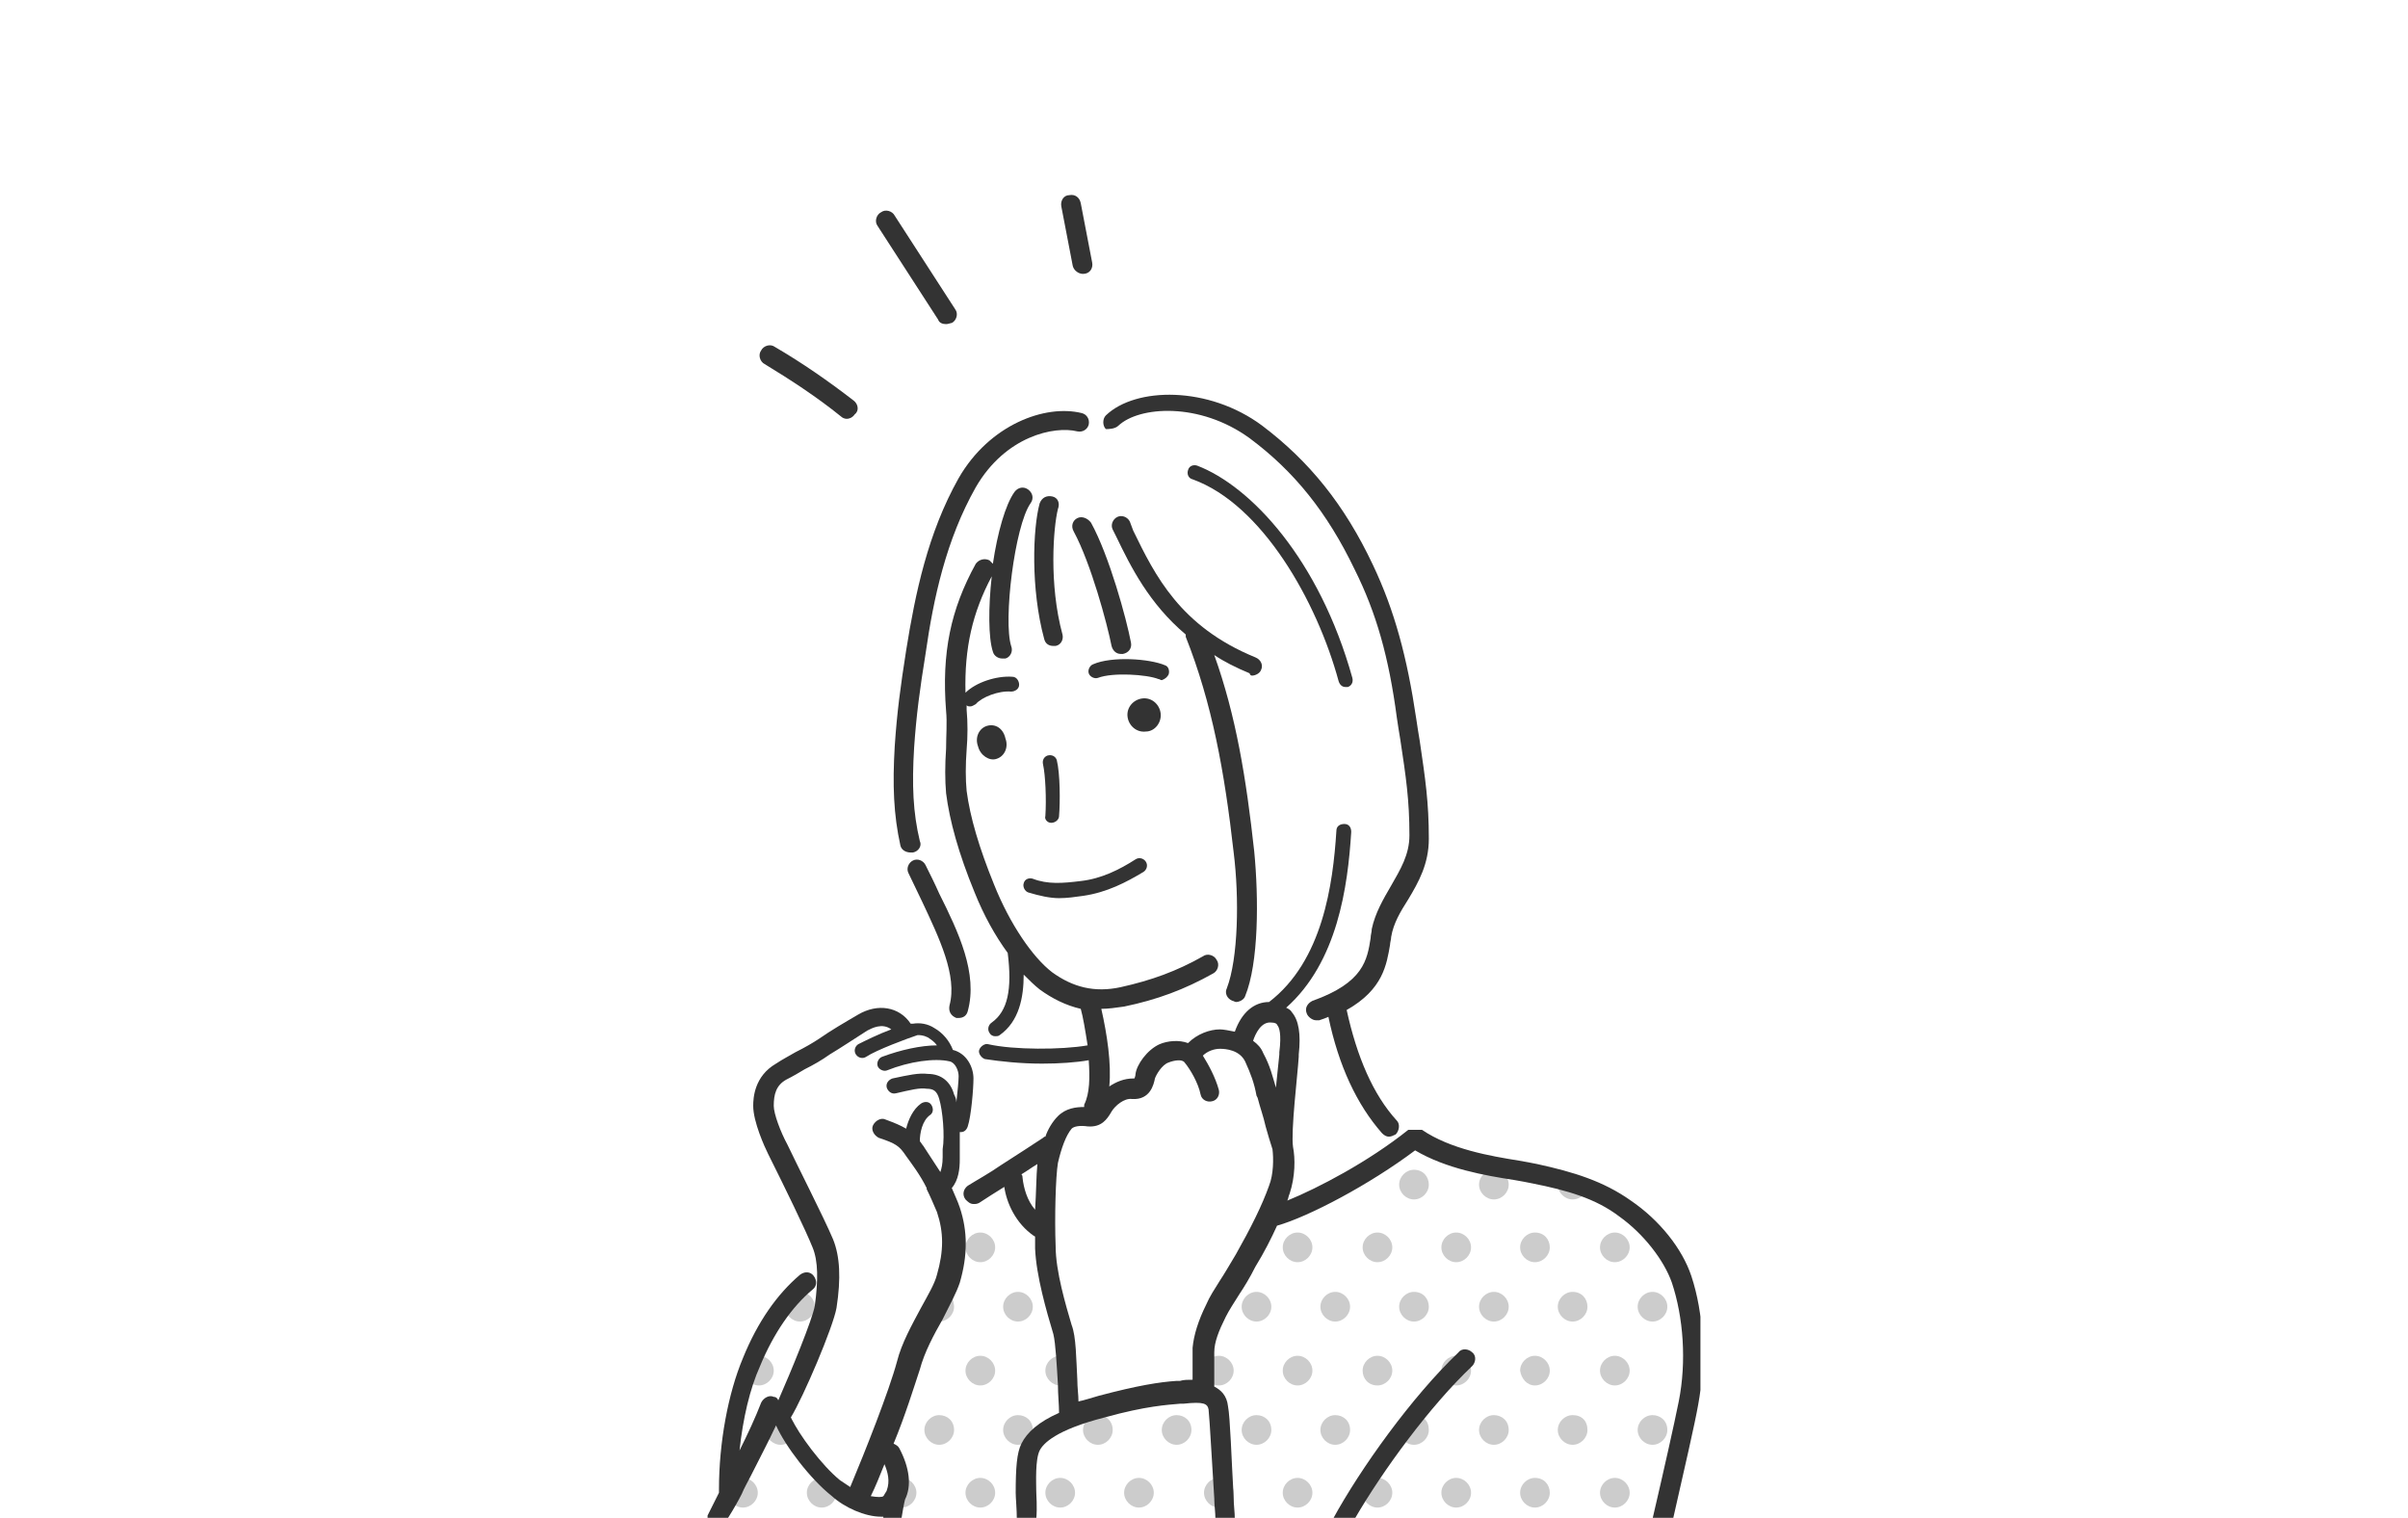 <?xml version="1.0" encoding="utf-8"?>
<!-- Generator: Adobe Illustrator 28.2.0, SVG Export Plug-In . SVG Version: 6.00 Build 0)  -->
<svg version="1.1" id="Layer_1" xmlns="http://www.w3.org/2000/svg" xmlns:xlink="http://www.w3.org/1999/xlink" x="0px" y="0px"
	 viewBox="0 0 211 133" style="enable-background:new 0 0 211 133;" xml:space="preserve">
<style type="text/css">
	.st0{clip-path:url(#SVGID_00000101062880927212838860000014365787457264342669_);}
	.st1{fill:#CCCCCC;}
	.st2{fill:#333333;}
</style>
<g id="Layer_4">
	<g>
		<g>
			<defs>
				<rect id="SVGID_1_" x="62" y="17" width="87" height="116"/>
			</defs>
			<clipPath id="SVGID_00000119082470856870677470000010007631162187391120_">
				<use xlink:href="#SVGID_1_"  style="overflow:visible;"/>
			</clipPath>
			<g style="clip-path:url(#SVGID_00000119082470856870677470000010007631162187391120_);">
				<path class="st1" d="M125.2,103.8c0,0.7-0.6,1.3-1.3,1.3c-0.7,0-1.3-0.6-1.3-1.3c0-0.7,0.6-1.3,1.3-1.3
					C124.7,102.5,125.2,103.1,125.2,103.8z"/>
				<path class="st1" d="M132.2,103.8c0,0.7-0.6,1.3-1.3,1.3s-1.3-0.6-1.3-1.3c0-0.7,0.6-1.3,1.3-1.3
					C131.6,102.5,132.2,103.1,132.2,103.8z"/>
				<path class="st1" d="M139,104.3c-0.2,0.5-0.7,0.8-1.2,0.8c-0.7,0-1.3-0.6-1.3-1.3c0,0,0-0.1,0-0.2
					C137.3,103.8,138.2,104,139,104.3z"/>
				<path class="st1" d="M87.2,109.3c0,0.7-0.6,1.3-1.3,1.3c-0.7,0-1.3-0.6-1.3-1.3c0-0.7,0.6-1.3,1.3-1.3S87.2,108.6,87.2,109.3z"
					/>
				<path class="st1" d="M115,109.3c0,0.7-0.6,1.3-1.3,1.3c-0.7,0-1.3-0.6-1.3-1.3c0-0.7,0.6-1.3,1.3-1.3S115,108.6,115,109.3z"/>
				<path class="st1" d="M122,109.3c0,0.7-0.6,1.3-1.3,1.3s-1.3-0.6-1.3-1.3c0-0.7,0.6-1.3,1.3-1.3S122,108.6,122,109.3z"/>
				<path class="st1" d="M128.9,109.3c0,0.7-0.6,1.3-1.3,1.3s-1.3-0.6-1.3-1.3c0-0.7,0.6-1.3,1.3-1.3
					C128.3,108,128.9,108.6,128.9,109.3z"/>
				<path class="st1" d="M135.8,109.3c0,0.7-0.6,1.3-1.3,1.3s-1.3-0.6-1.3-1.3c0-0.7,0.6-1.3,1.3-1.3
					C135.3,108,135.8,108.6,135.8,109.3z"/>
				<path class="st1" d="M142.8,109.3c0,0.7-0.6,1.3-1.3,1.3s-1.3-0.6-1.3-1.3c0-0.7,0.6-1.3,1.3-1.3S142.8,108.6,142.8,109.3z"/>
				<path class="st1" d="M70.1,115.8c0.7,0,1.3-0.6,1.3-1.3c0-0.7-0.6-1.3-1.3-1.3c-0.7,0-1.3,0.6-1.3,1.3
					C68.8,115.2,69.4,115.8,70.1,115.8z"/>
				<path class="st1" d="M81.8,115.7c-0.1,0.1,0.3,0.1,0.5,0.1c0.7,0,1.3-0.6,1.3-1.3c0-0.4-0.3-1.4-0.6-1.1
					C82.5,114.2,82,115,81.8,115.7z"/>
				<path class="st1" d="M90.5,114.5c0,0.7-0.6,1.3-1.3,1.3c-0.7,0-1.3-0.6-1.3-1.3c0-0.7,0.6-1.3,1.3-1.3S90.5,113.8,90.5,114.5z"
					/>
				<path class="st1" d="M111.4,114.5c0,0.7-0.6,1.3-1.3,1.3c-0.7,0-1.3-0.6-1.3-1.3c0-0.7,0.6-1.3,1.3-1.3S111.4,113.8,111.4,114.5
					z"/>
				<path class="st1" d="M118.3,114.5c0,0.7-0.6,1.3-1.3,1.3c-0.7,0-1.3-0.6-1.3-1.3c0-0.7,0.6-1.3,1.3-1.3
					C117.7,113.2,118.3,113.8,118.3,114.5z"/>
				<path class="st1" d="M125.2,114.5c0,0.7-0.6,1.3-1.3,1.3c-0.7,0-1.3-0.6-1.3-1.3c0-0.7,0.6-1.3,1.3-1.3
					C124.7,113.2,125.2,113.8,125.2,114.5z"/>
				<path class="st1" d="M132.2,114.5c0,0.7-0.6,1.3-1.3,1.3s-1.3-0.6-1.3-1.3c0-0.7,0.6-1.3,1.3-1.3
					C131.6,113.2,132.2,113.8,132.2,114.5z"/>
				<path class="st1" d="M139.1,114.5c0,0.7-0.6,1.3-1.3,1.3s-1.3-0.6-1.3-1.3c0-0.7,0.6-1.3,1.3-1.3
					C138.6,113.2,139.1,113.8,139.1,114.5z"/>
				<path class="st1" d="M146.1,114.5c0,0.7-0.6,1.3-1.3,1.3s-1.3-0.6-1.3-1.3c0-0.7,0.6-1.3,1.3-1.3S146.1,113.8,146.1,114.5z"/>
				<path class="st1" d="M66.5,121.4c0.7,0,1.3-0.6,1.3-1.3c0-0.7-0.6-1.3-1.3-1.3c-0.7,0-1.3,0.6-1.3,1.3S65.8,121.4,66.5,121.4z"
					/>
				<path class="st1" d="M85.9,121.4c0.7,0,1.3-0.6,1.3-1.3c0-0.7-0.6-1.3-1.3-1.3c-0.7,0-1.3,0.6-1.3,1.3S85.2,121.4,85.9,121.4z"
					/>
				<path class="st1" d="M92.9,121.4c0.7,0,1.3-0.6,1.3-1.3c0-0.7-0.6-1.3-1.3-1.3c-0.7,0-1.3,0.6-1.3,1.3S92.2,121.4,92.9,121.4z"
					/>
				<path class="st1" d="M106.8,121.4c0.7,0,1.3-0.6,1.3-1.3c0-0.7-0.6-1.3-1.3-1.3c-0.7,0-1.3,0.6-1.3,1.3S106.1,121.4,106.8,121.4
					z"/>
				<path class="st1" d="M113.7,121.4c0.7,0,1.3-0.6,1.3-1.3c0-0.7-0.6-1.3-1.3-1.3c-0.7,0-1.3,0.6-1.3,1.3
					C112.4,120.8,113,121.4,113.7,121.4z"/>
				<path class="st1" d="M120.7,121.4c0.7,0,1.3-0.6,1.3-1.3c0-0.7-0.6-1.3-1.3-1.3s-1.3,0.6-1.3,1.3
					C119.4,120.8,119.9,121.4,120.7,121.4z"/>
				<path class="st1" d="M127.6,121.4c0.7,0,1.3-0.6,1.3-1.3c0-0.7-0.6-1.3-1.3-1.3s-1.3,0.6-1.3,1.3
					C126.3,120.8,126.9,121.4,127.6,121.4z"/>
				<path class="st1" d="M134.5,121.4c0.7,0,1.3-0.6,1.3-1.3c0-0.7-0.6-1.3-1.3-1.3s-1.3,0.6-1.3,1.3
					C133.3,120.8,133.8,121.4,134.5,121.4z"/>
				<path class="st1" d="M141.5,121.4c0.7,0,1.3-0.6,1.3-1.3c0-0.7-0.6-1.3-1.3-1.3s-1.3,0.6-1.3,1.3S140.8,121.4,141.5,121.4z"/>
				<path class="st1" d="M69.7,125.3c0,0.7-0.6,1.3-1.3,1.3c-0.7,0-1.3-0.6-1.3-1.3c0-0.7,0.6-1.3,1.3-1.3S69.7,124.5,69.7,125.3z"
					/>
				<path class="st1" d="M83.6,125.3c0,0.7-0.6,1.3-1.3,1.3c-0.7,0-1.3-0.6-1.3-1.3c0-0.7,0.6-1.3,1.3-1.3S83.6,124.5,83.6,125.3z"
					/>
				<path class="st1" d="M90.5,125.3c0,0.7-0.6,1.3-1.3,1.3c-0.7,0-1.3-0.6-1.3-1.3c0-0.7,0.6-1.3,1.3-1.3S90.5,124.5,90.5,125.3z"
					/>
				<path class="st1" d="M97.5,125.3c0,0.7-0.6,1.3-1.3,1.3c-0.7,0-1.3-0.6-1.3-1.3c0-0.7,0.6-1.3,1.3-1.3S97.5,124.5,97.5,125.3z"
					/>
				<path class="st1" d="M104.4,125.3c0,0.7-0.6,1.3-1.3,1.3c-0.7,0-1.3-0.6-1.3-1.3c0-0.7,0.6-1.3,1.3-1.3S104.4,124.5,104.4,125.3
					z"/>
				<path class="st1" d="M111.4,125.3c0,0.7-0.6,1.3-1.3,1.3c-0.7,0-1.3-0.6-1.3-1.3c0-0.7,0.6-1.3,1.3-1.3S111.4,124.5,111.4,125.3
					z"/>
				<path class="st1" d="M118.3,125.3c0,0.7-0.6,1.3-1.3,1.3c-0.7,0-1.3-0.6-1.3-1.3c0-0.7,0.6-1.3,1.3-1.3
					C117.7,124,118.3,124.5,118.3,125.3z"/>
				<path class="st1" d="M125.2,125.3c0,0.7-0.6,1.3-1.3,1.3c-0.7,0-1.3-0.6-1.3-1.3c0-0.7,0.6-1.3,1.3-1.3
					C124.7,124,125.2,124.5,125.2,125.3z"/>
				<path class="st1" d="M132.2,125.3c0,0.7-0.6,1.3-1.3,1.3s-1.3-0.6-1.3-1.3c0-0.7,0.6-1.3,1.3-1.3
					C131.6,124,132.2,124.5,132.2,125.3z"/>
				<path class="st1" d="M139.1,125.3c0,0.7-0.6,1.3-1.3,1.3s-1.3-0.6-1.3-1.3c0-0.7,0.6-1.3,1.3-1.3
					C138.6,124,139.1,124.5,139.1,125.3z"/>
				<path class="st1" d="M146.1,125.3c0,0.7-0.6,1.3-1.3,1.3s-1.3-0.6-1.3-1.3c0-0.7,0.6-1.3,1.3-1.3S146.1,124.5,146.1,125.3z"/>
				<path class="st1" d="M66.4,130.8c0,0.7-0.6,1.3-1.3,1.3s-1.3-0.6-1.3-1.3s0.6-1.3,1.3-1.3S66.4,130.1,66.4,130.8z"/>
				<path class="st1" d="M73.3,130.8c0,0.7-0.6,1.3-1.3,1.3c-0.7,0-1.3-0.6-1.3-1.3s0.6-1.3,1.3-1.3
					C72.7,129.5,73.3,130.1,73.3,130.8z"/>
				<path class="st1" d="M78.5,132c0.2,0.1,0.3,0.1,0.5,0.1c0.7,0,1.3-0.6,1.3-1.3s-0.6-1.3-1.3-1.3C78.9,130.4,78.7,131.3,78.5,132
					L78.5,132z"/>
				<path class="st1" d="M87.2,130.8c0,0.7-0.6,1.3-1.3,1.3c-0.7,0-1.3-0.6-1.3-1.3s0.6-1.3,1.3-1.3S87.2,130.1,87.2,130.8z"/>
				<path class="st1" d="M94.2,130.8c0,0.7-0.6,1.3-1.3,1.3c-0.7,0-1.3-0.6-1.3-1.3s0.6-1.3,1.3-1.3S94.2,130.1,94.2,130.8z"/>
				<path class="st1" d="M101.1,130.8c0,0.7-0.6,1.3-1.3,1.3c-0.7,0-1.3-0.6-1.3-1.3s0.6-1.3,1.3-1.3S101.1,130.1,101.1,130.8z"/>
				<path class="st1" d="M108.1,130.8c0,0.7-0.6,1.3-1.3,1.3s-1.3-0.6-1.3-1.3s0.6-1.3,1.3-1.3S108.1,130.1,108.1,130.8z"/>
				<path class="st1" d="M115,130.8c0,0.7-0.6,1.3-1.3,1.3c-0.7,0-1.3-0.6-1.3-1.3s0.6-1.3,1.3-1.3S115,130.1,115,130.8z"/>
				<path class="st1" d="M122,130.8c0,0.7-0.6,1.3-1.3,1.3s-1.3-0.6-1.3-1.3s0.6-1.3,1.3-1.3S122,130.1,122,130.8z"/>
				<path class="st1" d="M128.9,130.8c0,0.7-0.6,1.3-1.3,1.3s-1.3-0.6-1.3-1.3s0.6-1.3,1.3-1.3C128.3,129.5,128.9,130.1,128.9,130.8
					z"/>
				<path class="st1" d="M135.8,130.8c0,0.7-0.6,1.3-1.3,1.3s-1.3-0.6-1.3-1.3s0.6-1.3,1.3-1.3C135.3,129.5,135.8,130.1,135.8,130.8
					z"/>
				<path class="st1" d="M142.8,130.8c0,0.7-0.6,1.3-1.3,1.3s-1.3-0.6-1.3-1.3s0.6-1.3,1.3-1.3S142.8,130.1,142.8,130.8z"/>
				<path class="st2" d="M92.2,43.5c-0.5-0.1-0.9,0.1-1.1,0.6c-0.6,2.2-0.8,7.5,0.4,11.9c0.1,0.4,0.4,0.6,0.8,0.6c0.1,0,0.1,0,0.2,0
					c0.5-0.1,0.7-0.6,0.6-1c-1.2-4.4-0.8-9.4-0.4-11C92.9,44.1,92.7,43.6,92.2,43.5L92.2,43.5z"/>
				<path class="st2" d="M94.4,45.4c-0.4,0.2-0.6,0.7-0.3,1.2c1.5,2.8,2.9,8,3.3,10c0.1,0.4,0.4,0.7,0.8,0.7c0.1,0,0.1,0,0.2,0
					c0.5-0.1,0.8-0.5,0.7-1c-0.4-2.1-1.9-7.6-3.5-10.5C95.3,45.4,94.8,45.2,94.4,45.4L94.4,45.4z"/>
				<path class="st2" d="M109.7,59.2c0.3,0,0.7-0.2,0.8-0.5c0.2-0.4,0-0.9-0.5-1.1c-6.6-2.7-8.8-7.2-10.7-11.1L99,45.7
					c-0.2-0.4-0.7-0.6-1.1-0.4c-0.4,0.2-0.6,0.7-0.4,1.1l0.3,0.6c1.3,2.7,2.9,5.9,6.1,8.6c0,0.1,0,0.1,0,0.2
					c2.3,5.8,3.4,11.8,4.2,18.9c0.5,4,0.4,9.3-0.6,11.9c-0.2,0.4,0,0.9,0.5,1.1c0.1,0,0.2,0.1,0.3,0.1c0.3,0,0.7-0.2,0.8-0.5
					c1.2-2.9,1.2-8.6,0.8-12.7c-0.7-6.4-1.6-11.9-3.5-17.2c0.9,0.6,1.9,1.1,3.1,1.6C109.5,59.1,109.6,59.2,109.7,59.2L109.7,59.2z"
					/>
				<path class="st2" d="M79.8,74.7c0.1,0,0.1,0,0.2,0c0.5-0.1,0.8-0.6,0.6-1c-0.6-2.5-0.7-4.9-0.5-8.2c0.2-2.9,0.5-5.1,1-8.2
					c0.7-4.9,1.8-10,4.4-14.6c2.6-4.5,6.9-5.4,8.9-4.9c0.5,0.1,0.9-0.2,1-0.6c0.1-0.5-0.2-0.9-0.6-1c-3.2-0.8-8.1,1-10.8,5.7
					C81.3,46.7,80.2,52,79.4,57c-0.5,3.2-0.8,5.4-1,8.4c-0.2,3.4-0.1,6,0.5,8.7C79,74.5,79.4,74.7,79.8,74.7L79.8,74.7z"/>
				<path class="st2" d="M98,37.3c1.8-1.7,7.1-2.1,11.5,1.1c3.9,2.9,6.8,6.5,9.2,11.5c1.9,3.8,3,7.7,3.7,13c0.1,0.7,0.2,1.3,0.3,1.9
					c0.5,3.3,0.8,5.3,0.8,8.4c0,1.7-0.8,3-1.6,4.4c-0.7,1.2-1.4,2.4-1.7,3.8c0,0.3-0.1,0.5-0.1,0.8c-0.3,1.9-0.6,3.9-5.1,5.5
					c-0.4,0.2-0.7,0.6-0.5,1.1c0.1,0.3,0.5,0.6,0.8,0.6c0.1,0,0.2,0,0.3,0c0.3-0.1,0.6-0.2,0.8-0.3c0.9,4.3,2.5,7.7,4.7,10.2
					c0.2,0.2,0.4,0.3,0.6,0.3s0.4-0.1,0.6-0.2c0.3-0.3,0.4-0.9,0.1-1.2c-2.1-2.3-3.5-5.6-4.4-9.7l0,0c3.2-1.8,3.5-4,3.8-5.7
					c0-0.2,0.1-0.5,0.1-0.7c0.2-1.2,0.8-2.2,1.5-3.3c0.9-1.5,1.8-3.1,1.8-5.3c0-3.2-0.3-5.2-0.8-8.6c-0.1-0.6-0.2-1.2-0.3-1.9
					c-0.8-5.4-1.9-9.5-3.8-13.5c-2.5-5.3-5.6-9.1-9.7-12.2c-4.7-3.5-11.1-3.4-13.7-0.9c-0.3,0.3-0.3,0.9,0,1.2
					C97.1,37.6,97.7,37.6,98,37.3L98,37.3z"/>
				<path class="st2" d="M86.5,63.6c-0.7,0.2-1.1,1-0.8,1.8c0.2,0.8,1,1.3,1.6,1.1c0.7-0.2,1.1-1,0.8-1.8
					C87.9,63.8,87.2,63.4,86.5,63.6z"/>
				<path class="st2" d="M101.7,62.5c-0.1-0.8-0.8-1.4-1.6-1.3c-0.8,0.1-1.4,0.8-1.3,1.6s0.8,1.4,1.6,1.3
					C101.2,64.1,101.8,63.3,101.7,62.5z"/>
				<path class="st2" d="M89.7,77.4c-0.1,0.3,0.1,0.7,0.4,0.8c1,0.3,1.9,0.5,2.7,0.5c0.7,0,1.4-0.1,2.1-0.2c2.1-0.3,3.8-1.2,5.3-2.1
					c0.3-0.2,0.4-0.6,0.2-0.9c-0.2-0.3-0.6-0.4-0.9-0.2c-1.4,0.9-3,1.7-4.8,1.9c-1.6,0.2-2.9,0.3-4.2-0.2
					C90.2,76.9,89.8,77,89.7,77.4L89.7,77.4z"/>
				<path class="st2" d="M83.8,89.2c0.1,0,0.2,0,0.2,0c0.4,0,0.7-0.2,0.8-0.6c0.9-3.3-0.8-6.9-2.5-10.3c-0.4-0.9-0.8-1.7-1.2-2.5
					c-0.2-0.4-0.7-0.6-1.1-0.4s-0.6,0.7-0.4,1.1c0.4,0.8,0.8,1.7,1.2,2.5c1.5,3.2,3.1,6.5,2.4,9.1C83.1,88.6,83.3,89,83.8,89.2z"/>
				<path class="st2" d="M92.1,72.1C92.1,72.1,92.2,72.1,92.1,72.1c0.4,0,0.7-0.3,0.7-0.6c0.1-1.2,0.1-3.7-0.2-4.9
					c-0.1-0.3-0.4-0.5-0.8-0.4c-0.3,0.1-0.5,0.4-0.4,0.8c0.2,0.9,0.3,3,0.2,4.5C91.5,71.8,91.8,72.1,92.1,72.1L92.1,72.1z"/>
				<path class="st2" d="M102.4,59.1c0.1-0.3,0-0.7-0.3-0.8c-1.4-0.6-4.7-0.8-6.3-0.1c-0.3,0.1-0.5,0.5-0.4,0.8s0.5,0.5,0.8,0.4
					c1.3-0.5,4.3-0.3,5.3,0.1c0.1,0,0.2,0.1,0.3,0.1C102.1,59.5,102.3,59.3,102.4,59.1L102.4,59.1z"/>
				<path class="st2" d="M117.9,60.2c0.1,0,0.1,0,0.2,0c0.3-0.1,0.5-0.4,0.4-0.8c-2.9-10.4-8.9-16.8-13.6-18.6
					c-0.3-0.1-0.7,0-0.8,0.4c-0.1,0.3,0,0.7,0.4,0.8c6.1,2.2,10.9,10.7,12.8,17.7C117.4,60,117.6,60.2,117.9,60.2L117.9,60.2z"/>
				<path class="st2" d="M65,130.9c0.2-0.5,0.5-1,0.8-1.6c0.7-1.4,1.5-2.9,2.2-4.4c0.8,1.8,3,4.7,4.9,6.2c1.1,1,2.9,1.8,4.3,1.8
					c0.1,0,0.1,0,0.2,0v0.1H79c0.1-0.6,0.2-1.2,0.3-1.6c0.6-1.2,0.4-2.8-0.5-4.5c-0.1-0.2-0.3-0.3-0.5-0.4c1-2.4,1.8-5,2.3-6.5
					c0.4-1.5,1.2-3,2-4.4c0.6-1.2,1.2-2.3,1.5-3.2c0.7-2.4,0.7-4.5,0-6.6c-0.2-0.6-0.5-1.2-0.7-1.7c0.6-0.7,0.7-1.7,0.7-2.5
					c0-0.2,0-0.5,0-0.7c0-0.5,0-1.1,0-1.7h0.1c0.3,0,0.5-0.2,0.6-0.5c0.3-0.9,0.5-3.3,0.5-4.2c0-1-0.6-2.2-1.8-2.5
					c-0.3-0.8-0.9-1.5-1.6-1.9c-0.6-0.4-1.3-0.5-1.9-0.4c-0.1,0-0.1,0-0.2,0c-1-1.5-2.9-1.8-4.6-0.8c-1.2,0.7-2.4,1.4-3.4,2.1
					c-0.6,0.4-1.3,0.8-2.1,1.2c-0.5,0.3-1.1,0.6-1.7,1c-1.9,1.1-2,3-2,3.7c0,1.4,1,3.6,1.3,4.2c1.5,3,3.3,6.7,3.9,8.2
					c0.5,1.2,0.5,2.9,0.2,5.1c-0.2,1.2-2.1,5.8-3.2,8.3c-0.1-0.2-0.2-0.3-0.4-0.3c-0.4-0.2-0.9,0.1-1.1,0.5
					c-0.5,1.3-1.2,2.8-1.9,4.2c0.3-2.8,0.9-5.4,1.8-7.4c1.2-2.9,2.8-5.2,4.6-6.7c0.4-0.3,0.4-0.8,0.1-1.2c-0.3-0.4-0.8-0.4-1.2-0.1
					c-2,1.7-3.7,4.1-5,7.3c-1.3,3.1-2.1,7.4-2.1,11.5c0,0.1,0,0.2,0,0.3c-0.3,0.6-0.7,1.4-1.1,2.2h1.9
					C64.3,132.2,64.7,131.5,65,130.9L65,130.9z M77.7,130.6c0,0.1-0.1,0.1-0.1,0.2c-0.1,0.1-0.1,0.2-0.2,0.3s-0.5,0.1-1.1,0
					c0.4-0.8,0.8-1.8,1.2-2.8C77.8,129,78,129.8,77.7,130.6z M73.3,114.6c0.4-2.6,0.3-4.5-0.3-6c-0.8-1.9-3.3-6.8-4-8.3
					c-0.6-1.1-1.2-2.7-1.2-3.4c0-1,0.2-1.8,1.1-2.3c0.6-0.3,1.1-0.6,1.6-0.9c0.8-0.4,1.5-0.8,2.2-1.3c1-0.6,2.2-1.4,3.3-2.1
					c0.4-0.2,1.3-0.7,2.1-0.1c-1.1,0.4-2.3,1-2.9,1.3c-0.3,0.2-0.4,0.6-0.2,0.9c0.2,0.3,0.6,0.4,0.9,0.2c0.9-0.6,3.6-1.6,4.5-1.9
					c0.2,0,0.5,0,0.9,0.2c0.3,0.2,0.6,0.4,0.8,0.7c-1.4,0-3.2,0.4-4.8,1c-0.3,0.1-0.5,0.5-0.4,0.8s0.5,0.5,0.8,0.4
					c2-0.8,4.2-1.1,5.5-0.8c0.5,0.1,0.8,0.8,0.8,1.3c0,0.4-0.1,1.4-0.2,2.3c0-0.3-0.1-0.5-0.2-0.7c-0.3-1.1-1.1-1.8-2.3-1.8
					c-0.8-0.1-1.7,0.1-3.1,0.4c-0.3,0.1-0.6,0.4-0.5,0.8c0.1,0.3,0.4,0.6,0.8,0.5c1.3-0.3,2.1-0.5,2.7-0.4c0.6,0,0.9,0.2,1.1,0.9
					c0.3,1,0.5,3.2,0.3,4.4c0,0.2,0,0.5,0,0.7c0,0.6-0.1,1-0.2,1.3c-0.6-0.9-1.1-1.7-1.5-2.3c-0.1-0.1-0.2-0.3-0.3-0.4
					c0-0.7,0.2-1.8,0.9-2.3c0.3-0.2,0.3-0.6,0.1-0.9c-0.2-0.3-0.6-0.3-0.9-0.1c-0.7,0.5-1.1,1.4-1.3,2.2c-0.5-0.3-1-0.5-1.8-0.8
					c-0.4-0.2-0.9,0.1-1.1,0.5s0.1,0.9,0.5,1.1c1.5,0.5,1.8,0.7,2.4,1.6c0.5,0.7,1.2,1.6,1.8,2.8v0.1c0.3,0.6,0.6,1.3,0.9,2
					c0.6,1.8,0.6,3.4,0,5.5c-0.2,0.8-0.8,1.8-1.4,2.9c-0.8,1.5-1.7,3.1-2.1,4.7c-0.7,2.6-2.8,7.9-4.1,11c-0.3-0.2-0.6-0.4-0.9-0.6
					c-1.6-1.3-3.6-4-4.3-5.5C70.4,122.4,73,116.3,73.3,114.6L73.3,114.6z"/>
				<path class="st2" d="M90.8,130.6c0-0.7-0.1-2.7,0.3-3.5c0.3-0.6,1.4-1.8,5.7-2.9c3.6-1,5.5-1.1,6.6-1.2h0.3
					c1.8-0.2,2.1,0,2.2,0.5c0.1,0.9,0.3,4.7,0.5,7.8c0,0.6,0.1,1.2,0.1,1.8h1.7c0-0.6-0.1-1.2-0.1-1.9c-0.2-3.4-0.3-7-0.5-8
					c-0.1-0.9-0.6-1.4-1.2-1.7c0-1.4,0-1.9,0-2.8v-0.2c0-0.9,0.4-1.9,1-3.1c0.3-0.6,0.7-1.2,1.2-2c0.4-0.6,0.9-1.4,1.4-2.4
					c0.8-1.3,1.4-2.5,1.9-3.6c2.8-0.8,8.1-3.6,12.1-6.6c2.7,1.6,6.1,2.2,8.7,2.6c0.6,0.1,1.1,0.2,1.6,0.3c3,0.6,5.5,1.3,7.6,2.9
					c2.1,1.5,3.9,3.8,4.6,5.8c1,3,1.3,6.9,0.6,10.4c-0.4,2-1.3,6-2.3,10.3h1.8c1-4.4,1.9-8.3,2.2-10c0.7-3.8,0.5-8-0.6-11.3
					c-0.8-2.4-2.8-4.9-5.3-6.6c-2.4-1.7-5-2.5-8.2-3.2c-0.5-0.1-1-0.2-1.6-0.3c-2.5-0.4-6-1-8.5-2.7l0,0h-0.1c0,0,0,0-0.1,0
					c0,0,0,0-0.1,0h-0.1c0,0,0,0-0.1,0s-0.1,0-0.1,0s0,0-0.1,0h-0.1c0,0,0,0-0.1,0h-0.1c0,0,0,0-0.1,0h-0.1l0,0
					c-3.5,2.8-7.9,5.1-10.6,6.2c0.1-0.2,0.1-0.4,0.2-0.6c0.5-1.5,0.5-3.1,0.3-4.1c-0.2-1.4,0.4-6.3,0.5-7.9v-0.2
					c0.2-1.8,0-3-0.6-3.7c-0.1-0.2-0.3-0.3-0.5-0.4c4.5-4,5.4-10.6,5.7-15.4c0-0.4-0.2-0.7-0.6-0.7s-0.7,0.2-0.7,0.6
					c-0.3,4.7-1.2,11.4-5.9,15c-1.3,0-2.4,0.9-3,2.6c-0.5-0.1-1-0.2-1.3-0.2c-0.9,0-2,0.4-2.8,1.2c-0.8-0.3-1.8-0.2-2.5,0.1
					c-1.1,0.5-2,1.8-2.1,2.6c0,0.2-0.1,0.4-0.1,0.4h-0.1c-0.8,0-1.5,0.3-2.1,0.7c0.2-2-0.2-4.6-0.7-6.8l0,0c0.6,0,1.3-0.1,2-0.2
					c2.9-0.6,5.3-1.5,7.8-2.9c0.4-0.2,0.6-0.8,0.3-1.2c-0.2-0.4-0.8-0.6-1.2-0.3c-2.3,1.3-4.5,2.1-7.2,2.7c-2.3,0.5-4.2,0-6-1.3
					c-1.7-1.3-3.7-4.2-5.1-7.7c-1.3-3.2-2.1-5.9-2.4-8.2c-0.1-1-0.1-2.3,0-3.6c0.1-1.2,0.1-2.4,0-3.5c0-0.1,0-0.3,0-0.4
					c0.1,0.1,0.2,0.1,0.3,0.1c0.2,0,0.3-0.1,0.5-0.2c0.5-0.6,2-1.2,3.1-1.1c0.3,0,0.7-0.2,0.7-0.6c0-0.3-0.2-0.7-0.6-0.7
					c-1.4-0.1-3.2,0.5-4.1,1.4c-0.1-3.9,0.6-7,2.3-10.2c-0.3,2.7-0.3,5.4,0.1,6.6c0.1,0.4,0.5,0.6,0.8,0.6c0.1,0,0.2,0,0.3,0
					c0.4-0.1,0.7-0.6,0.5-1.1c-0.7-2.2,0.3-10.5,1.7-12.5c0.3-0.4,0.2-0.9-0.2-1.2c-0.4-0.3-0.9-0.2-1.2,0.2
					c-0.8,1.1-1.5,3.6-1.9,6.3c-0.1-0.1-0.2-0.2-0.3-0.3c-0.4-0.2-0.9-0.1-1.2,0.3c-2.2,4-3,7.8-2.6,12.9c0.1,1,0,2.2,0,3.3
					c-0.1,1.4-0.1,2.8,0,3.9c0.3,2.4,1.1,5.3,2.5,8.7c0.8,2,1.8,3.8,2.9,5.3c0.4,3.2,0,5.1-1.4,6.1c-0.3,0.2-0.4,0.6-0.2,0.9
					c0.1,0.2,0.3,0.3,0.5,0.3c0.1,0,0.3,0,0.4-0.1c1.7-1.2,2.1-3.3,2.1-5.3c0.5,0.5,0.9,0.9,1.4,1.3c1.1,0.8,2.3,1.4,3.6,1.7
					c0.2,0.7,0.4,1.9,0.6,3.2C93,92,88.8,92,86.6,91.5c-0.3-0.1-0.7,0.2-0.8,0.5c-0.1,0.3,0.2,0.7,0.5,0.8c1.3,0.2,3.1,0.4,5,0.4
					c1.5,0,3-0.1,4.1-0.3c0.1,1.5,0.1,2.9-0.4,3.9c0-0.1,0,0.1,0,0.2c-0.7,0-1.6,0.1-2.3,0.8c-0.5,0.5-0.9,1.2-1.1,1.8
					c-0.1,0-0.1,0-0.2,0.1c-0.9,0.6-2.3,1.5-3.7,2.4c-1,0.7-2.1,1.3-2.9,1.8c-0.4,0.3-0.5,0.8-0.2,1.2c0.2,0.2,0.4,0.4,0.7,0.4
					c0.2,0,0.3,0,0.5-0.1c0.6-0.4,1.4-0.9,2.2-1.4c0.2,1.4,1,3.2,2.6,4.3c0,0,0.1,0,0.1,0.1c0,0.4,0,0.7,0,1c0.1,2.4,1,5.5,1.6,7.5
					c0.2,0.8,0.3,2.8,0.4,4.4c0,0.9,0.1,1.8,0.1,2.5c-1.8,0.8-2.8,1.7-3.3,2.7c-0.4,0.8-0.5,2.1-0.5,4.3c0,0.5,0.1,1.4,0.1,2.4h1.7
					C90.9,131.9,90.8,131.1,90.8,130.6L90.8,130.6z M90.7,106c-0.7-0.8-1-1.9-1.1-2.8c0-0.1,0-0.2-0.1-0.3c0.5-0.3,0.9-0.6,1.4-0.9
					C90.8,103,90.8,104.5,90.7,106L90.7,106z M111.4,89.6c0.3,0,0.5,0.1,0.5,0.2c0.2,0.2,0.4,0.8,0.2,2.4v0.2
					c-0.1,0.9-0.2,1.9-0.3,2.9c-0.3-1-0.5-1.9-1.1-3c-0.2-0.5-0.5-0.8-0.9-1.1C110,90.6,110.5,89.5,111.4,89.6L111.4,89.6z
					 M92.5,109.2c-0.1-2.5,0-6.1,0.2-7.3c0.3-1.3,0.7-2.4,1.2-3c0.2-0.2,0.7-0.3,1.4-0.2c1.2,0.1,1.7-0.6,2.1-1.3
					c0.3-0.5,1.1-1.2,1.8-1.1c1.6,0.1,1.9-1.3,2-1.8c0.1-0.3,0.6-1.2,1.2-1.4c0.5-0.2,1.2-0.3,1.4,0c0.5,0.6,1.2,1.8,1.4,2.8
					c0.1,0.5,0.6,0.7,1,0.6c0.5-0.1,0.7-0.6,0.6-1c-0.3-1.1-0.9-2.2-1.4-3c0.4-0.4,1-0.6,1.5-0.6s1.7,0.1,2.2,1.1
					c0.5,1.1,0.8,1.9,1,3l0.1,0.2c0.2,0.8,0.5,1.6,0.7,2.5c0.2,0.7,0.4,1.4,0.6,2c0.1,0.8,0.1,2.2-0.3,3.2c-0.6,1.7-1.6,3.7-2.9,6
					c-0.6,1-1,1.7-1.4,2.3c-0.5,0.8-0.9,1.4-1.2,2.1c-0.7,1.4-1.1,2.7-1.2,3.8v0.2c0,0.9,0,1.4,0,2.6c-0.4,0-0.8,0-1.1,0.1h-0.3
					c-1.5,0.1-3.4,0.4-6.8,1.3c-0.7,0.2-1.3,0.4-1.8,0.5c0-0.6-0.1-1.2-0.1-1.9c-0.1-1.8-0.1-3.8-0.5-4.8
					C93.4,114.4,92.5,111.4,92.5,109.2L92.5,109.2z"/>
				<path class="st2" d="M129,119.7c0.3-0.3,0.4-0.9,0-1.2c-0.3-0.3-0.9-0.4-1.2,0c-4.1,3.9-8.6,10.2-11,14.6h1.9
					C121.2,128.8,125.3,123.2,129,119.7L129,119.7z"/>
				<path class="st2" d="M74.2,36.7c-0.2,0-0.4-0.1-0.5-0.2c-2.1-1.7-4.4-3.2-6.7-4.6c-0.4-0.2-0.6-0.8-0.3-1.2
					c0.2-0.4,0.8-0.6,1.2-0.3c2.4,1.4,4.7,3,6.9,4.7c0.4,0.3,0.5,0.9,0.1,1.2C74.7,36.6,74.4,36.7,74.2,36.7z"/>
				<path class="st2" d="M82.9,28.4c-0.3,0-0.6-0.1-0.7-0.4l-5.3-8.2c-0.3-0.4-0.1-1,0.3-1.2c0.4-0.3,1-0.1,1.2,0.3l5.3,8.2
					c0.3,0.4,0.1,1-0.3,1.2C83.3,28.3,83.1,28.4,82.9,28.4z"/>
				<path class="st2" d="M94.9,24c-0.4,0-0.8-0.3-0.9-0.7l-1-5.2c-0.1-0.5,0.2-1,0.7-1c0.5-0.1,0.9,0.2,1,0.7l1,5.2
					C95.8,23.5,95.5,24,94.9,24C95,24,95,24,94.9,24z"/>
			</g>
		</g>
	</g>
</g>
</svg>
